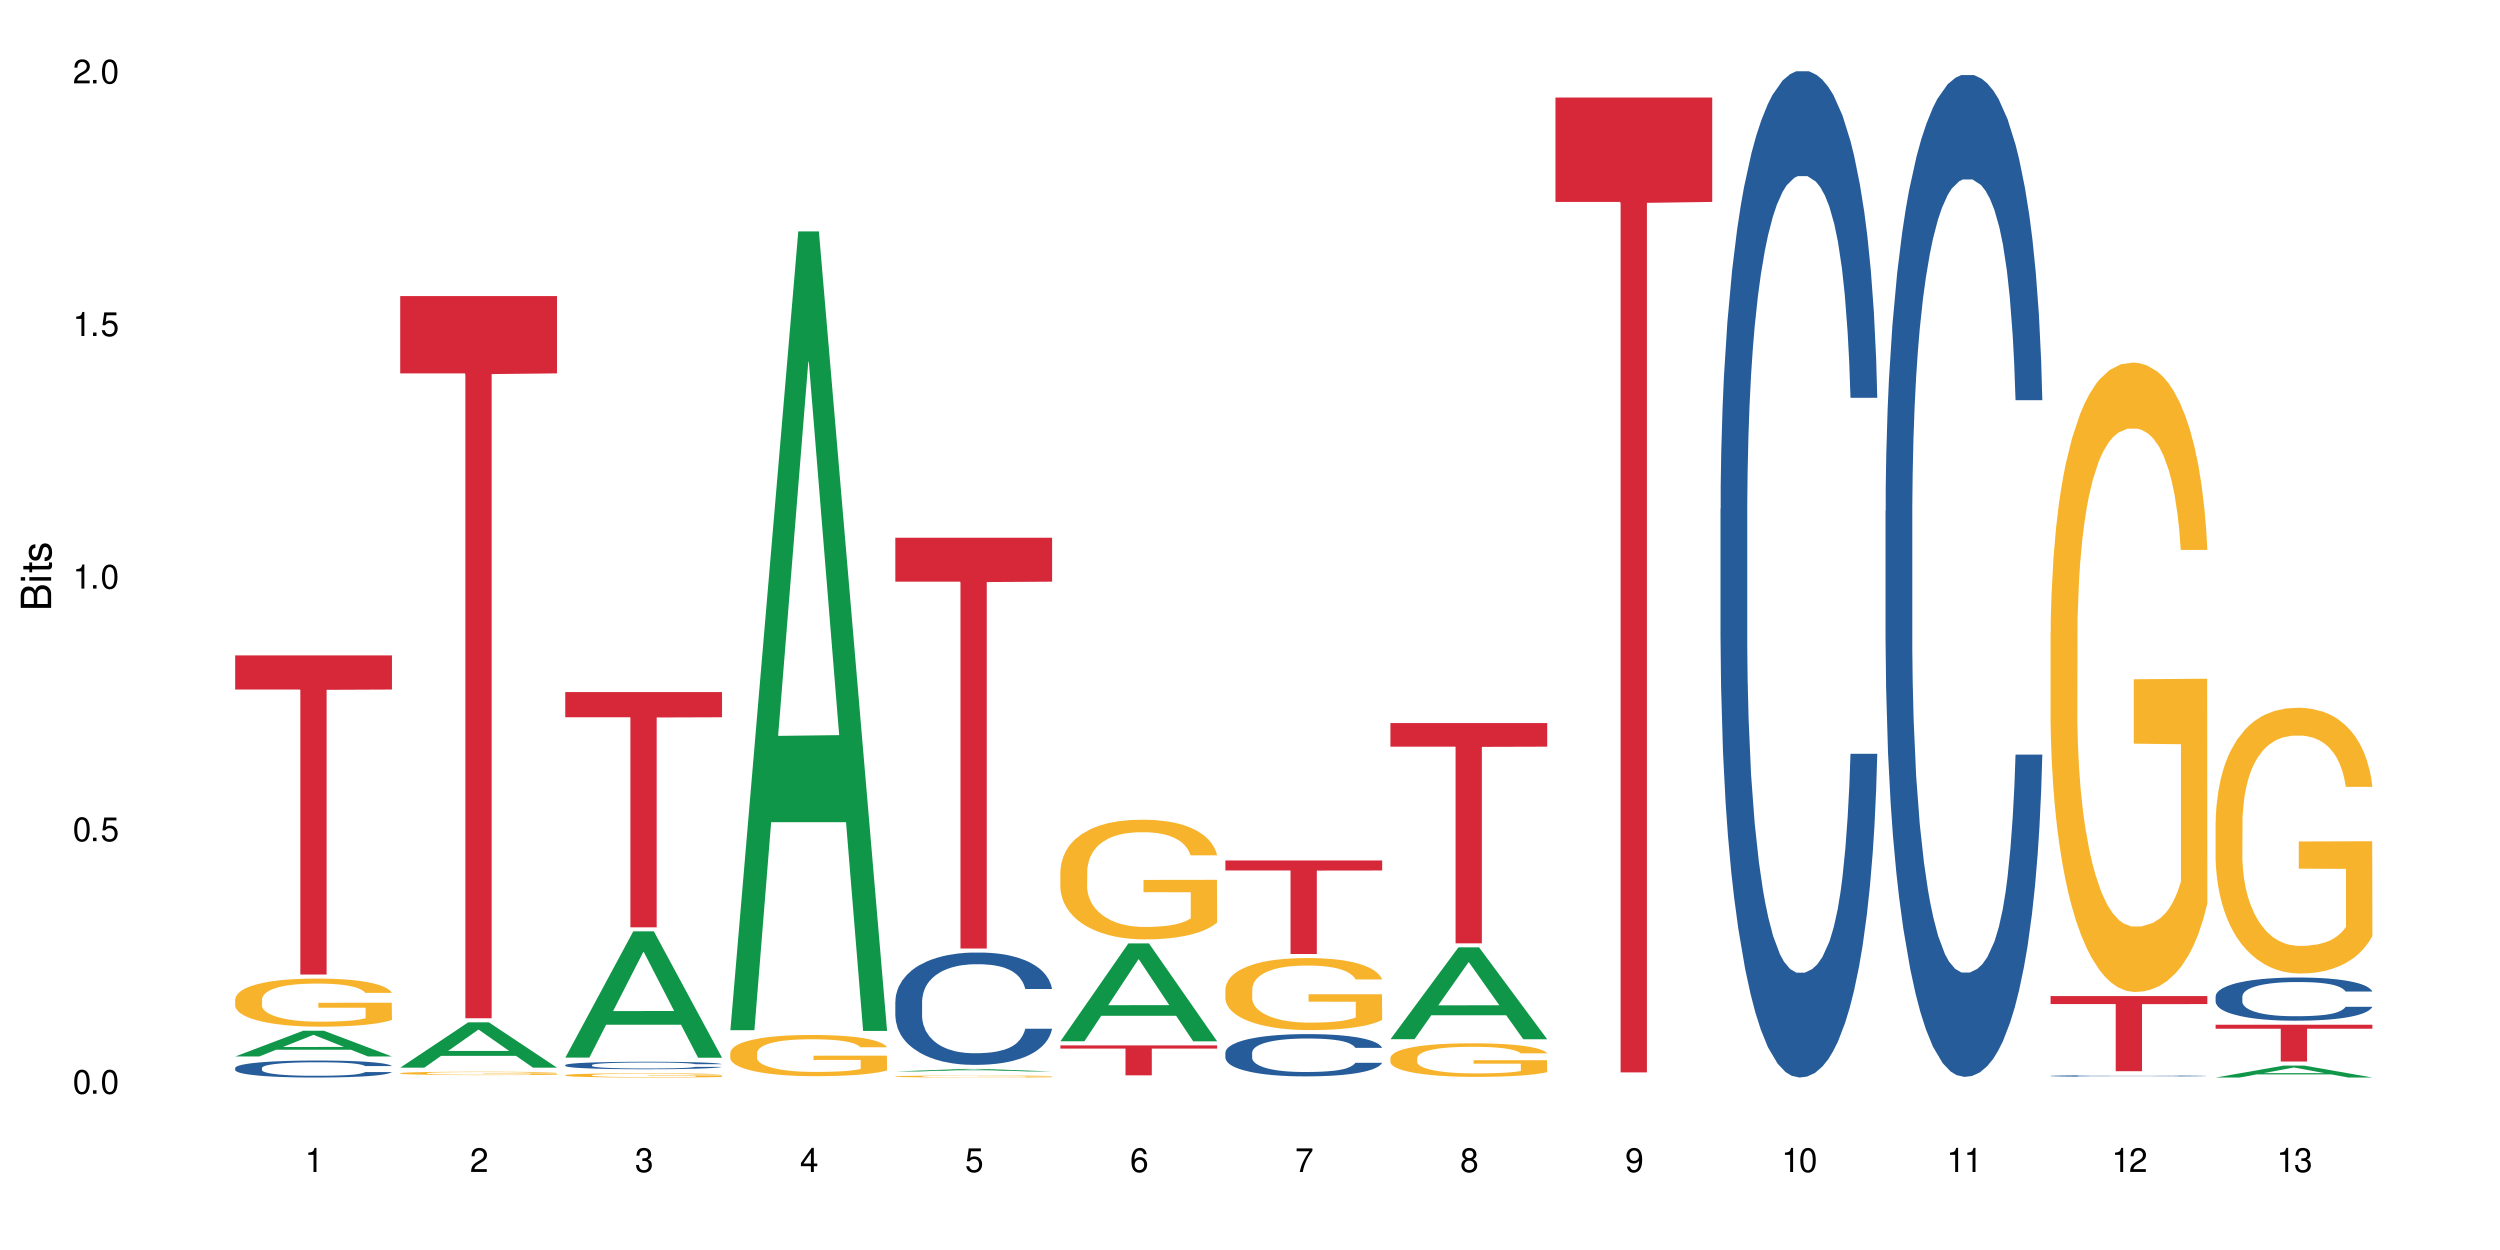 <?xml version="1.0" encoding="UTF-8"?>
<svg xmlns="http://www.w3.org/2000/svg" xmlns:xlink="http://www.w3.org/1999/xlink" width="720" height="360" viewBox="0 0 720 360">
<defs>
<g>
<g id="glyph-0-0">
</g>
<g id="glyph-0-1">
<path d="M 2.641 -6.938 C 2 -6.938 1.422 -6.656 1.078 -6.172 C 0.641 -5.562 0.406 -4.641 0.406 -3.359 C 0.406 -1.016 1.188 0.219 2.641 0.219 C 4.078 0.219 4.859 -1.016 4.859 -3.297 C 4.859 -4.641 4.656 -5.547 4.203 -6.172 C 3.844 -6.656 3.281 -6.938 2.641 -6.938 Z M 2.641 -6.188 C 3.547 -6.188 4 -5.25 4 -3.375 C 4 -1.406 3.562 -0.484 2.625 -0.484 C 1.734 -0.484 1.281 -1.438 1.281 -3.344 C 1.281 -5.25 1.734 -6.188 2.641 -6.188 Z M 2.641 -6.188 "/>
</g>
<g id="glyph-0-2">
<path d="M 1.828 -1 L 0.828 -1 L 0.828 0 L 1.828 0 Z M 1.828 -1 "/>
</g>
<g id="glyph-0-3">
<path d="M 4.562 -6.797 L 1.062 -6.797 L 0.547 -3.094 L 1.328 -3.094 C 1.719 -3.562 2.047 -3.734 2.578 -3.734 C 3.484 -3.734 4.062 -3.109 4.062 -2.094 C 4.062 -1.125 3.484 -0.531 2.578 -0.531 C 1.828 -0.531 1.375 -0.906 1.188 -1.672 L 0.328 -1.672 C 0.453 -1.109 0.547 -0.844 0.75 -0.594 C 1.125 -0.078 1.828 0.219 2.594 0.219 C 3.969 0.219 4.922 -0.781 4.922 -2.219 C 4.922 -3.562 4.031 -4.484 2.719 -4.484 C 2.25 -4.484 1.859 -4.359 1.469 -4.062 L 1.734 -5.969 L 4.562 -5.969 Z M 4.562 -6.797 "/>
</g>
<g id="glyph-0-4">
<path d="M 2.484 -4.938 L 2.484 0 L 3.328 0 L 3.328 -6.938 L 2.766 -6.938 C 2.469 -5.875 2.281 -5.734 0.984 -5.562 L 0.984 -4.938 Z M 2.484 -4.938 "/>
</g>
<g id="glyph-0-5">
<path d="M 4.859 -0.828 L 1.281 -0.828 C 1.359 -1.406 1.672 -1.781 2.5 -2.281 L 3.469 -2.828 C 4.406 -3.344 4.906 -4.062 4.906 -4.906 C 4.906 -5.484 4.672 -6.031 4.266 -6.406 C 3.859 -6.766 3.375 -6.938 2.719 -6.938 C 1.859 -6.938 1.219 -6.625 0.844 -6.031 C 0.609 -5.672 0.5 -5.234 0.484 -4.531 L 1.328 -4.531 C 1.359 -5.016 1.406 -5.281 1.531 -5.516 C 1.75 -5.938 2.188 -6.203 2.703 -6.203 C 3.469 -6.203 4.031 -5.641 4.031 -4.891 C 4.031 -4.344 3.719 -3.859 3.125 -3.516 L 2.234 -3 C 0.812 -2.172 0.406 -1.531 0.328 -0.016 L 4.859 -0.016 Z M 4.859 -0.828 "/>
</g>
<g id="glyph-0-6">
<path d="M 2.125 -3.188 L 2.578 -3.188 C 3.5 -3.188 3.984 -2.766 3.984 -1.922 C 3.984 -1.062 3.469 -0.531 2.594 -0.531 C 1.656 -0.531 1.203 -1 1.156 -2.016 L 0.312 -2.016 C 0.344 -1.453 0.438 -1.094 0.609 -0.781 C 0.953 -0.109 1.625 0.219 2.547 0.219 C 3.953 0.219 4.859 -0.625 4.859 -1.938 C 4.859 -2.828 4.516 -3.297 3.703 -3.594 C 4.344 -3.844 4.656 -4.328 4.656 -5.031 C 4.656 -6.219 3.875 -6.938 2.578 -6.938 C 1.203 -6.938 0.484 -6.172 0.453 -4.703 L 1.297 -4.703 C 1.312 -5.125 1.344 -5.359 1.453 -5.578 C 1.641 -5.969 2.062 -6.203 2.594 -6.203 C 3.344 -6.203 3.797 -5.75 3.797 -5 C 3.797 -4.516 3.609 -4.219 3.25 -4.047 C 3.016 -3.953 2.703 -3.922 2.125 -3.906 Z M 2.125 -3.188 "/>
</g>
<g id="glyph-0-7">
<path d="M 3.141 -1.672 L 3.141 0 L 3.984 0 L 3.984 -1.672 L 4.984 -1.672 L 4.984 -2.438 L 3.984 -2.438 L 3.984 -6.938 L 3.359 -6.938 L 0.266 -2.578 L 0.266 -1.672 Z M 3.141 -2.438 L 1 -2.438 L 3.141 -5.5 Z M 3.141 -2.438 "/>
</g>
<g id="glyph-0-8">
<path d="M 4.781 -5.125 C 4.609 -6.266 3.891 -6.938 2.844 -6.938 C 2.094 -6.938 1.422 -6.578 1.031 -5.953 C 0.594 -5.266 0.406 -4.422 0.406 -3.172 C 0.406 -2 0.578 -1.25 0.984 -0.641 C 1.359 -0.078 1.953 0.219 2.703 0.219 C 3.984 0.219 4.922 -0.75 4.922 -2.094 C 4.922 -3.375 4.062 -4.281 2.844 -4.281 C 2.172 -4.281 1.641 -4.031 1.281 -3.516 C 1.281 -5.234 1.828 -6.188 2.797 -6.188 C 3.391 -6.188 3.797 -5.797 3.938 -5.125 Z M 2.734 -3.531 C 3.547 -3.531 4.062 -2.953 4.062 -2.031 C 4.062 -1.156 3.484 -0.531 2.703 -0.531 C 1.922 -0.531 1.328 -1.188 1.328 -2.078 C 1.328 -2.938 1.906 -3.531 2.734 -3.531 Z M 2.734 -3.531 "/>
</g>
<g id="glyph-0-9">
<path d="M 4.984 -6.797 L 0.438 -6.797 L 0.438 -5.969 L 4.109 -5.969 C 2.5 -3.656 1.828 -2.234 1.328 0 L 2.219 0 C 2.594 -2.172 3.453 -4.047 4.984 -6.094 Z M 4.984 -6.797 "/>
</g>
<g id="glyph-0-10">
<path d="M 3.75 -3.656 C 4.469 -4.094 4.688 -4.438 4.688 -5.078 C 4.688 -6.172 3.844 -6.938 2.641 -6.938 C 1.438 -6.938 0.594 -6.172 0.594 -5.094 C 0.594 -4.438 0.812 -4.094 1.516 -3.656 C 0.734 -3.266 0.359 -2.703 0.359 -1.922 C 0.359 -0.656 1.281 0.219 2.641 0.219 C 3.984 0.219 4.922 -0.656 4.922 -1.922 C 4.922 -2.703 4.531 -3.266 3.75 -3.656 Z M 2.641 -6.188 C 3.359 -6.188 3.812 -5.75 3.812 -5.062 C 3.812 -4.406 3.344 -3.984 2.641 -3.984 C 1.922 -3.984 1.453 -4.406 1.453 -5.078 C 1.453 -5.75 1.922 -6.188 2.641 -6.188 Z M 2.641 -3.266 C 3.484 -3.266 4.062 -2.719 4.062 -1.906 C 4.062 -1.078 3.484 -0.531 2.625 -0.531 C 1.797 -0.531 1.219 -1.094 1.219 -1.906 C 1.219 -2.719 1.781 -3.266 2.641 -3.266 Z M 2.641 -3.266 "/>
</g>
<g id="glyph-0-11">
<path d="M 0.516 -1.578 C 0.672 -0.453 1.406 0.219 2.438 0.219 C 3.188 0.219 3.859 -0.141 4.266 -0.766 C 4.688 -1.453 4.891 -2.297 4.891 -3.547 C 4.891 -4.719 4.703 -5.453 4.312 -6.078 C 3.938 -6.641 3.344 -6.938 2.594 -6.938 C 1.297 -6.938 0.359 -5.969 0.359 -4.625 C 0.359 -3.344 1.234 -2.453 2.453 -2.453 C 3.094 -2.453 3.578 -2.672 4.016 -3.203 C 4 -1.484 3.469 -0.531 2.5 -0.531 C 1.906 -0.531 1.484 -0.906 1.359 -1.578 Z M 2.578 -6.203 C 3.375 -6.203 3.969 -5.531 3.969 -4.641 C 3.969 -3.797 3.391 -3.188 2.547 -3.188 C 1.734 -3.188 1.234 -3.766 1.234 -4.688 C 1.234 -5.562 1.797 -6.203 2.578 -6.203 Z M 2.578 -6.203 "/>
</g>
<g id="glyph-1-0">
</g>
<g id="glyph-1-1">
<path d="M 0 -0.953 L 0 -4.891 C 0 -5.719 -0.234 -6.344 -0.734 -6.797 C -1.188 -7.234 -1.812 -7.469 -2.5 -7.469 C -3.547 -7.469 -4.188 -7 -4.625 -5.875 C -4.984 -6.688 -5.625 -7.094 -6.531 -7.094 C -7.172 -7.094 -7.734 -6.859 -8.141 -6.391 C -8.562 -5.922 -8.75 -5.344 -8.75 -4.5 L -8.75 -0.953 Z M -4.984 -2.062 L -7.766 -2.062 L -7.766 -4.219 C -7.766 -4.844 -7.688 -5.203 -7.453 -5.5 C -7.219 -5.812 -6.859 -5.969 -6.375 -5.969 C -5.891 -5.969 -5.531 -5.812 -5.297 -5.5 C -5.062 -5.203 -4.984 -4.844 -4.984 -4.219 Z M -0.984 -2.062 L -4 -2.062 L -4 -4.781 C -4 -5.766 -3.438 -6.359 -2.484 -6.359 C -1.547 -6.359 -0.984 -5.766 -0.984 -4.781 Z M -0.984 -2.062 "/>
</g>
<g id="glyph-1-2">
<path d="M -6.281 -1.797 L -6.281 -0.797 L 0 -0.797 L 0 -1.797 Z M -8.75 -1.797 L -8.75 -0.797 L -7.484 -0.797 L -7.484 -1.797 Z M -8.75 -1.797 "/>
</g>
<g id="glyph-1-3">
<path d="M -6.281 -3.047 L -6.281 -2.016 L -8.016 -2.016 L -8.016 -1.016 L -6.281 -1.016 L -6.281 -0.172 L -5.469 -0.172 L -5.469 -1.016 L -0.719 -1.016 C -0.078 -1.016 0.281 -1.453 0.281 -2.234 C 0.281 -2.5 0.25 -2.719 0.188 -3.047 L -0.641 -3.047 C -0.609 -2.906 -0.594 -2.766 -0.594 -2.562 C -0.594 -2.141 -0.719 -2.016 -1.156 -2.016 L -5.469 -2.016 L -5.469 -3.047 Z M -6.281 -3.047 "/>
</g>
<g id="glyph-1-4">
<path d="M -4.531 -5.25 C -5.766 -5.25 -6.469 -4.422 -6.469 -2.969 C -6.469 -1.516 -5.719 -0.562 -4.547 -0.562 C -3.562 -0.562 -3.094 -1.062 -2.734 -2.562 L -2.516 -3.484 C -2.344 -4.188 -2.094 -4.469 -1.641 -4.469 C -1.047 -4.469 -0.641 -3.875 -0.641 -3 C -0.641 -2.453 -0.797 -2 -1.062 -1.75 C -1.25 -1.594 -1.422 -1.531 -1.875 -1.469 L -1.875 -0.406 C -0.422 -0.453 0.281 -1.266 0.281 -2.922 C 0.281 -4.5 -0.5 -5.516 -1.719 -5.516 C -2.656 -5.516 -3.172 -4.984 -3.469 -3.734 L -3.703 -2.766 C -3.891 -1.953 -4.156 -1.609 -4.594 -1.609 C -5.188 -1.609 -5.547 -2.125 -5.547 -2.938 C -5.547 -3.75 -5.203 -4.172 -4.531 -4.203 Z M -4.531 -5.25 "/>
</g>
</g>
</defs>
<rect x="-72" y="-36" width="864" height="432" fill="rgb(100%, 100%, 100%)" fill-opacity="1"/>
<path fill-rule="nonzero" fill="rgb(6.275%, 58.824%, 28.235%)" fill-opacity="1" d="M 67.73 304.266 L 67.777 304.258 L 87.316 296.848 L 93.25 296.848 L 112.883 304.27 L 105.984 304.27 L 101.066 302.332 L 79.5 302.332 L 74.676 304.266 L 67.73 304.266 L 81.574 301.531 L 99.086 301.523 L 90.355 298.059 L 90.258 298.055 L 90.164 298.074 L 81.527 301.523 L 81.574 301.531 Z M 67.73 304.266 "/>
<path fill-rule="nonzero" fill="rgb(14.51%, 36.078%, 60%)" fill-opacity="1" d="M 67.73 307.566 L 67.785 307.562 L 67.785 307.453 L 67.953 307.285 L 68.336 307.07 L 68.723 306.922 L 69.715 306.656 L 71.09 306.402 L 72.523 306.203 L 73.566 306.09 L 74.504 306 L 76.652 305.832 L 78.027 305.746 L 79.516 305.672 L 81.332 305.598 L 82.652 305.551 L 85.629 305.48 L 87.828 305.449 L 89.535 305.434 L 93.227 305.434 L 95.43 305.453 L 97.027 305.477 L 98.789 305.512 L 100.273 305.551 L 102.863 305.648 L 105.176 305.773 L 106.223 305.848 L 107.875 305.984 L 109.141 306.121 L 110.02 306.234 L 111.012 306.402 L 111.895 306.602 L 112.555 306.832 L 112.883 307.023 L 105.176 307.023 L 104.789 306.844 L 104.348 306.707 L 103.523 306.523 L 102.699 306.395 L 101.543 306.262 L 100.496 306.18 L 99.062 306.094 L 97.797 306.039 L 96.477 306 L 95.207 305.973 L 92.785 305.945 L 89.977 305.945 L 88.93 305.953 L 86.785 305.988 L 85.629 306.02 L 83.977 306.082 L 82.82 306.141 L 81.441 306.23 L 80.508 306.309 L 79.352 306.426 L 78.523 306.527 L 77.586 306.676 L 77.035 306.785 L 76.543 306.91 L 76.102 307.059 L 75.77 307.215 L 75.551 307.383 L 75.441 307.543 L 75.441 308.238 L 75.551 308.398 L 75.824 308.586 L 76.543 308.859 L 77.586 309.098 L 78.801 309.285 L 79.957 309.418 L 80.617 309.48 L 81.496 309.555 L 82.875 309.645 L 84.855 309.734 L 86.012 309.77 L 87.773 309.805 L 89.594 309.82 L 92.016 309.82 L 94.164 309.805 L 95.594 309.781 L 97.082 309.746 L 99.117 309.668 L 100.383 309.598 L 101.484 309.512 L 102.312 309.43 L 102.863 309.355 L 103.688 309.219 L 104.348 309.066 L 104.844 308.91 L 105.176 308.758 L 112.883 308.758 L 112.555 308.938 L 112.059 309.109 L 111.562 309.238 L 110.793 309.398 L 109.91 309.535 L 108.645 309.691 L 107.598 309.797 L 106.223 309.906 L 104.957 309.992 L 103.578 310.066 L 101.543 310.156 L 100.219 310.203 L 98.789 310.242 L 97.082 310.277 L 94.934 310.309 L 92.621 310.328 L 90.473 310.332 L 88.16 310.324 L 86.453 310.305 L 84.195 310.266 L 81.387 310.184 L 79.352 310.102 L 77.754 310.016 L 76.375 309.926 L 74.836 309.805 L 72.852 309.605 L 71.641 309.453 L 70.816 309.328 L 69.879 309.156 L 69.219 309 L 68.445 308.746 L 67.895 308.43 L 67.73 308.184 Z M 67.73 307.566 "/>
<path fill-rule="nonzero" fill="rgb(96.863%, 70.196%, 16.863%)" fill-opacity="1" d="M 67.73 287.762 L 67.785 287.75 L 67.785 287.496 L 68.008 286.93 L 68.559 286.145 L 69.273 285.5 L 70.043 284.992 L 70.539 284.727 L 71.367 284.348 L 72.082 284.07 L 73.898 283.5 L 76.211 282.969 L 77.477 282.738 L 78.91 282.523 L 80.945 282.285 L 81.883 282.195 L 84.746 281.992 L 87.996 281.867 L 91.574 281.828 L 93.227 281.84 L 95.484 281.891 L 98.566 282.031 L 100.328 282.156 L 101.707 282.285 L 103.137 282.449 L 104.898 282.703 L 106.551 283.004 L 107.875 283.309 L 109.195 283.688 L 110.297 284.094 L 111.234 284.535 L 112.059 285.066 L 112.555 285.512 L 112.883 285.953 L 105.23 285.953 L 104.789 285.512 L 104.293 285.168 L 103.469 284.75 L 102.641 284.449 L 101.816 284.207 L 100.273 283.879 L 98.953 283.676 L 97.301 283.5 L 95.703 283.387 L 93.887 283.309 L 92.785 283.285 L 89.867 283.285 L 87.223 283.371 L 85.684 283.473 L 84.582 283.574 L 83.039 283.766 L 82.102 283.918 L 81.551 284.02 L 79.902 284.41 L 78.801 284.766 L 78.195 285.004 L 77.422 285.383 L 76.871 285.727 L 76.266 286.23 L 75.938 286.613 L 75.496 287.473 L 75.441 289.75 L 75.605 290.23 L 75.938 290.75 L 76.375 291.203 L 77.035 291.684 L 77.699 292.051 L 78.855 292.547 L 79.844 292.875 L 80.617 293.09 L 82.102 293.43 L 82.707 293.547 L 84.141 293.773 L 85.629 293.949 L 87.445 294.102 L 88.82 294.176 L 91.023 294.242 L 93.832 294.242 L 97.137 294.164 L 99.227 294.062 L 100.66 293.961 L 101.598 293.875 L 102.754 293.734 L 103.578 293.609 L 104.348 293.469 L 105.285 293.254 L 105.285 290.23 L 91.684 290.219 L 91.684 288.801 L 112.828 288.789 L 112.883 293.734 L 111.727 294.078 L 110.297 294.406 L 108.918 294.66 L 107.488 294.875 L 105.449 295.113 L 103.797 295.266 L 101.266 295.441 L 98.953 295.559 L 96.531 295.633 L 94.383 295.672 L 91.852 295.684 L 89.594 295.656 L 87.168 295.582 L 85.242 295.48 L 83.48 295.355 L 81.719 295.191 L 79.516 294.926 L 78.082 294.711 L 76.598 294.445 L 75.109 294.129 L 73.789 293.785 L 72.906 293.52 L 72.027 293.215 L 71.09 292.836 L 70.207 292.406 L 69.547 292.016 L 68.941 291.57 L 68.5 291.152 L 68.062 290.586 L 67.84 290.129 L 67.73 289.738 Z M 67.73 287.762 "/>
<path fill-rule="nonzero" fill="rgb(83.922%, 15.686%, 22.353%)" fill-opacity="1" d="M 67.73 188.746 L 112.883 188.746 L 112.883 198.586 L 94.066 198.672 L 94.066 280.664 L 86.496 280.664 L 86.496 198.758 L 86.387 198.586 L 67.73 198.586 Z M 67.73 188.746 "/>
<path fill-rule="nonzero" fill="rgb(6.275%, 58.824%, 28.235%)" fill-opacity="1" d="M 115.262 307.484 L 115.309 307.469 L 134.848 294.426 L 140.781 294.426 L 160.414 307.496 L 153.516 307.496 L 148.598 304.082 L 127.031 304.082 L 122.207 307.484 L 115.262 307.484 L 129.105 302.672 L 146.617 302.66 L 137.887 296.562 L 137.789 296.551 L 137.691 296.586 L 129.059 302.66 L 129.105 302.672 Z M 115.262 307.484 "/>
<path fill-rule="nonzero" fill="rgb(96.863%, 70.196%, 16.863%)" fill-opacity="1" d="M 115.262 309.078 L 115.316 309.074 L 115.316 309.059 L 115.535 309.02 L 116.086 308.961 L 116.805 308.918 L 117.574 308.883 L 118.07 308.863 L 118.895 308.836 L 119.609 308.816 L 121.43 308.777 L 123.742 308.738 L 125.008 308.723 L 126.438 308.707 L 128.477 308.691 L 129.414 308.684 L 132.277 308.672 L 135.523 308.66 L 140.758 308.66 L 143.016 308.664 L 146.098 308.672 L 147.859 308.684 L 149.238 308.691 L 150.668 308.703 L 152.43 308.719 L 154.082 308.742 L 155.402 308.762 L 156.727 308.789 L 157.828 308.816 L 158.762 308.848 L 159.59 308.887 L 160.086 308.918 L 160.414 308.949 L 152.762 308.949 L 152.32 308.918 L 151.824 308.895 L 151 308.863 L 150.172 308.844 L 149.348 308.824 L 147.805 308.805 L 146.484 308.789 L 144.832 308.777 L 143.234 308.77 L 141.418 308.762 L 137.398 308.762 L 134.754 308.766 L 133.211 308.773 L 132.109 308.781 L 130.57 308.797 L 129.633 308.805 L 129.082 308.812 L 127.43 308.84 L 126.328 308.867 L 125.723 308.883 L 124.953 308.91 L 124.402 308.934 L 123.797 308.969 L 123.465 308.996 L 123.023 309.055 L 122.969 309.215 L 123.137 309.25 L 123.465 309.285 L 123.906 309.32 L 124.566 309.352 L 125.227 309.379 L 126.383 309.414 L 127.375 309.438 L 128.145 309.453 L 129.633 309.477 L 130.238 309.484 L 131.672 309.5 L 133.156 309.512 L 134.973 309.523 L 136.352 309.527 L 138.555 309.531 L 141.363 309.531 L 144.668 309.527 L 146.758 309.52 L 148.191 309.512 L 149.125 309.508 L 150.281 309.496 L 151.109 309.488 L 151.879 309.477 L 152.816 309.465 L 152.816 309.25 L 139.215 309.25 L 139.215 309.148 L 160.359 309.148 L 160.414 309.496 L 159.258 309.52 L 157.828 309.543 L 156.449 309.562 L 155.02 309.578 L 152.98 309.594 L 151.328 309.605 L 148.797 309.617 L 146.484 309.625 L 144.059 309.629 L 141.914 309.633 L 137.121 309.633 L 134.699 309.625 L 132.773 309.621 L 131.012 309.609 L 129.246 309.598 L 127.047 309.582 L 125.613 309.566 L 124.125 309.547 L 122.641 309.523 L 121.316 309.5 L 120.438 309.48 L 119.555 309.461 L 118.621 309.434 L 117.738 309.402 L 117.078 309.375 L 116.473 309.344 L 116.031 309.316 L 115.59 309.273 L 115.371 309.242 L 115.262 309.215 Z M 115.262 309.078 "/>
<path fill-rule="nonzero" fill="rgb(83.922%, 15.686%, 22.353%)" fill-opacity="1" d="M 115.262 85.27 L 160.414 85.27 L 160.414 107.535 L 141.598 107.73 L 141.598 293.262 L 134.023 293.262 L 134.023 107.926 L 133.914 107.535 L 115.262 107.535 Z M 115.262 85.27 "/>
<path fill-rule="nonzero" fill="rgb(6.275%, 58.824%, 28.235%)" fill-opacity="1" d="M 162.793 304.59 L 162.84 304.555 L 182.379 268.23 L 188.312 268.23 L 207.945 304.621 L 201.047 304.621 L 196.125 295.125 L 174.562 295.125 L 169.738 304.59 L 162.793 304.59 L 176.637 291.195 L 194.148 291.16 L 185.418 274.176 L 185.32 274.145 L 185.223 274.246 L 176.59 291.16 L 176.637 291.195 Z M 162.793 304.59 "/>
<path fill-rule="nonzero" fill="rgb(14.51%, 36.078%, 60%)" fill-opacity="1" d="M 162.793 306.727 L 162.848 306.723 L 162.848 306.676 L 163.012 306.602 L 163.398 306.508 L 163.781 306.441 L 164.773 306.324 L 166.148 306.211 L 167.582 306.125 L 168.629 306.074 L 169.562 306.035 L 171.711 305.961 L 173.09 305.926 L 174.574 305.891 L 176.391 305.855 L 177.715 305.836 L 180.688 305.805 L 182.891 305.793 L 184.598 305.785 L 188.285 305.785 L 190.488 305.793 L 192.086 305.805 L 193.848 305.82 L 195.336 305.836 L 197.922 305.883 L 200.234 305.938 L 201.281 305.969 L 202.934 306.027 L 204.199 306.09 L 205.082 306.141 L 206.074 306.211 L 206.953 306.301 L 207.613 306.402 L 207.945 306.488 L 200.234 306.488 L 199.852 306.406 L 199.41 306.348 L 198.582 306.266 L 197.758 306.207 L 196.602 306.152 L 195.555 306.113 L 194.125 306.078 L 192.855 306.051 L 191.535 306.035 L 190.27 306.023 L 187.848 306.012 L 185.039 306.012 L 183.992 306.016 L 181.844 306.031 L 180.688 306.043 L 179.035 306.074 L 177.879 306.098 L 176.504 306.137 L 175.566 306.172 L 174.41 306.223 L 173.586 306.27 L 172.648 306.332 L 172.098 306.383 L 171.602 306.438 L 171.16 306.504 L 170.832 306.57 L 170.609 306.645 L 170.5 306.715 L 170.5 307.02 L 170.609 307.094 L 170.887 307.176 L 171.602 307.297 L 172.648 307.398 L 173.859 307.484 L 175.016 307.543 L 175.676 307.57 L 176.559 307.602 L 177.934 307.641 L 179.918 307.68 L 181.074 307.695 L 182.836 307.711 L 184.652 307.719 L 187.074 307.719 L 189.223 307.711 L 190.656 307.703 L 192.141 307.688 L 194.18 307.652 L 195.445 307.621 L 196.547 307.582 L 197.371 307.547 L 197.922 307.516 L 198.75 307.453 L 199.41 307.387 L 199.906 307.316 L 200.234 307.25 L 207.945 307.25 L 207.613 307.328 L 207.117 307.406 L 206.625 307.465 L 205.852 307.531 L 204.973 307.594 L 203.703 307.664 L 202.66 307.707 L 201.281 307.758 L 200.016 307.793 L 198.641 307.828 L 196.602 307.867 L 195.281 307.887 L 193.848 307.906 L 192.141 307.922 L 189.992 307.934 L 187.68 307.941 L 185.535 307.945 L 183.219 307.941 L 181.512 307.934 L 179.254 307.914 L 176.449 307.879 L 174.41 307.844 L 172.812 307.805 L 171.438 307.766 L 169.895 307.711 L 167.914 307.625 L 166.699 307.559 L 165.875 307.504 L 164.938 307.426 L 164.277 307.355 L 163.508 307.246 L 162.957 307.105 L 162.793 306.996 Z M 162.793 306.727 "/>
<path fill-rule="nonzero" fill="rgb(96.863%, 70.196%, 16.863%)" fill-opacity="1" d="M 162.793 309.633 L 162.848 309.633 L 162.848 309.609 L 163.066 309.559 L 163.617 309.488 L 164.332 309.434 L 165.105 309.387 L 165.602 309.363 L 166.426 309.332 L 167.141 309.305 L 168.957 309.258 L 171.27 309.211 L 172.539 309.188 L 173.969 309.172 L 176.008 309.148 L 176.941 309.141 L 179.805 309.125 L 183.055 309.113 L 186.633 309.109 L 188.285 309.109 L 190.543 309.113 L 193.629 309.125 L 195.391 309.137 L 196.766 309.148 L 198.199 309.164 L 199.961 309.188 L 201.613 309.211 L 202.934 309.238 L 204.254 309.273 L 205.355 309.309 L 206.293 309.348 L 207.117 309.395 L 207.613 309.434 L 207.945 309.473 L 200.289 309.473 L 199.852 309.434 L 199.355 309.402 L 198.527 309.367 L 197.703 309.34 L 196.875 309.32 L 195.336 309.289 L 194.012 309.273 L 192.363 309.258 L 190.766 309.246 L 188.949 309.238 L 184.926 309.238 L 182.285 309.246 L 180.742 309.254 L 179.641 309.262 L 178.098 309.281 L 177.164 309.293 L 176.613 309.301 L 174.961 309.336 L 173.859 309.367 L 173.254 309.391 L 172.484 309.422 L 171.934 309.453 L 171.328 309.496 L 170.996 309.531 L 170.555 309.605 L 170.5 309.809 L 170.664 309.852 L 170.996 309.898 L 171.438 309.938 L 172.098 309.98 L 172.758 310.012 L 173.914 310.055 L 174.906 310.086 L 175.676 310.102 L 177.164 310.133 L 177.77 310.145 L 179.199 310.164 L 180.688 310.18 L 182.504 310.191 L 183.883 310.199 L 186.082 310.203 L 188.891 310.203 L 192.195 310.199 L 194.289 310.188 L 195.719 310.18 L 196.656 310.172 L 197.812 310.16 L 198.641 310.148 L 199.41 310.137 L 200.348 310.117 L 200.348 309.852 L 186.746 309.852 L 186.746 309.723 L 207.891 309.723 L 207.945 310.16 L 206.789 310.191 L 205.355 310.219 L 203.98 310.242 L 202.547 310.262 L 200.512 310.281 L 198.859 310.297 L 196.324 310.312 L 194.012 310.32 L 191.59 310.328 L 189.441 310.332 L 184.652 310.332 L 182.23 310.324 L 180.301 310.316 L 178.539 310.305 L 176.777 310.289 L 174.574 310.266 L 173.145 310.246 L 171.656 310.223 L 170.172 310.195 L 168.848 310.164 L 167.969 310.141 L 167.086 310.113 L 166.148 310.082 L 165.27 310.043 L 164.609 310.008 L 164.004 309.969 L 163.562 309.934 L 163.121 309.883 L 162.902 309.844 L 162.793 309.809 Z M 162.793 309.633 "/>
<path fill-rule="nonzero" fill="rgb(83.922%, 15.686%, 22.353%)" fill-opacity="1" d="M 162.793 199.32 L 207.945 199.32 L 207.945 206.574 L 189.125 206.637 L 189.125 267.066 L 181.555 267.066 L 181.555 206.699 L 181.445 206.574 L 162.793 206.574 Z M 162.793 199.32 "/>
<path fill-rule="nonzero" fill="rgb(6.275%, 58.824%, 28.235%)" fill-opacity="1" d="M 210.32 296.688 L 210.371 296.473 L 229.906 66.637 L 235.84 66.637 L 255.477 296.902 L 248.578 296.902 L 243.656 236.797 L 222.094 236.797 L 217.27 296.688 L 210.32 296.688 L 224.168 211.934 L 241.68 211.715 L 232.945 104.258 L 232.852 104.043 L 232.754 104.691 L 224.117 211.715 L 224.168 211.934 Z M 210.32 296.688 "/>
<path fill-rule="nonzero" fill="rgb(96.863%, 70.196%, 16.863%)" fill-opacity="1" d="M 210.32 303.156 L 210.375 303.145 L 210.375 302.926 L 210.598 302.438 L 211.148 301.766 L 211.863 301.215 L 212.633 300.781 L 213.129 300.551 L 213.957 300.227 L 214.672 299.988 L 216.488 299.5 L 218.801 299.043 L 220.066 298.848 L 221.5 298.664 L 223.539 298.457 L 224.473 298.383 L 227.336 298.207 L 230.586 298.102 L 234.164 298.066 L 235.816 298.078 L 238.074 298.121 L 241.156 298.242 L 242.922 298.348 L 244.297 298.457 L 245.73 298.598 L 247.492 298.816 L 249.145 299.078 L 250.465 299.336 L 251.785 299.664 L 252.887 300.008 L 253.824 300.391 L 254.648 300.844 L 255.145 301.223 L 255.477 301.605 L 247.82 301.605 L 247.379 301.223 L 246.887 300.93 L 246.059 300.574 L 245.234 300.312 L 244.406 300.105 L 242.863 299.824 L 241.543 299.652 L 239.891 299.5 L 238.293 299.402 L 236.477 299.336 L 235.375 299.316 L 232.457 299.316 L 229.816 299.391 L 228.273 299.477 L 227.172 299.566 L 225.629 299.727 L 224.695 299.855 L 224.145 299.945 L 222.492 300.281 L 221.391 300.586 L 220.785 300.789 L 220.012 301.117 L 219.461 301.41 L 218.855 301.844 L 218.527 302.168 L 218.086 302.906 L 218.031 304.859 L 218.195 305.27 L 218.527 305.715 L 218.965 306.105 L 219.629 306.52 L 220.289 306.832 L 221.445 307.254 L 222.438 307.539 L 223.207 307.723 L 224.695 308.016 L 225.301 308.113 L 226.73 308.309 L 228.219 308.461 L 230.035 308.59 L 231.41 308.656 L 233.613 308.711 L 236.422 308.711 L 239.727 308.645 L 241.82 308.559 L 243.25 308.469 L 244.188 308.395 L 245.344 308.277 L 246.168 308.168 L 246.941 308.047 L 247.875 307.863 L 247.875 305.27 L 234.273 305.258 L 234.273 304.043 L 255.422 304.035 L 255.477 308.277 L 254.32 308.566 L 252.887 308.852 L 251.512 309.066 L 250.078 309.25 L 248.043 309.457 L 246.391 309.59 L 243.855 309.738 L 241.543 309.836 L 239.121 309.902 L 236.973 309.934 L 234.441 309.945 L 232.184 309.926 L 229.758 309.859 L 227.832 309.773 L 226.07 309.664 L 224.309 309.523 L 222.105 309.297 L 220.672 309.109 L 219.188 308.883 L 217.699 308.613 L 216.379 308.32 L 215.496 308.09 L 214.617 307.832 L 213.68 307.504 L 212.801 307.137 L 212.137 306.801 L 211.531 306.422 L 211.094 306.062 L 210.652 305.574 L 210.43 305.184 L 210.32 304.848 Z M 210.32 303.156 "/>
<path fill-rule="nonzero" fill="rgb(6.275%, 58.824%, 28.235%)" fill-opacity="1" d="M 257.852 308.586 L 257.898 308.586 L 277.438 307.855 L 283.371 307.855 L 303.004 308.586 L 296.105 308.586 L 291.188 308.395 L 269.621 308.395 L 264.797 308.586 L 257.852 308.586 L 271.695 308.316 L 289.207 308.316 L 280.477 307.977 L 280.379 307.973 L 280.285 307.977 L 271.648 308.316 L 271.695 308.316 Z M 257.852 308.586 "/>
<path fill-rule="nonzero" fill="rgb(14.51%, 36.078%, 60%)" fill-opacity="1" d="M 257.852 288.414 L 257.906 288.387 L 257.906 287.676 L 258.07 286.551 L 258.457 285.133 L 258.844 284.156 L 259.832 282.41 L 261.211 280.727 L 262.641 279.426 L 263.688 278.656 L 264.625 278.066 L 266.773 276.969 L 268.148 276.41 L 269.637 275.906 L 271.453 275.402 L 272.773 275.105 L 275.746 274.633 L 277.949 274.426 L 279.656 274.34 L 283.348 274.34 L 285.551 274.457 L 287.145 274.605 L 288.91 274.84 L 290.395 275.105 L 292.984 275.758 L 295.297 276.586 L 296.344 277.059 L 297.996 277.977 L 299.262 278.863 L 300.141 279.633 L 301.133 280.727 L 302.016 282.059 L 302.676 283.566 L 303.004 284.836 L 295.297 284.836 L 294.91 283.652 L 294.469 282.738 L 293.645 281.523 L 292.816 280.668 L 291.66 279.809 L 290.617 279.246 L 289.184 278.684 L 287.918 278.332 L 286.598 278.066 L 285.328 277.887 L 282.906 277.711 L 280.098 277.711 L 279.051 277.77 L 276.902 278.004 L 275.746 278.211 L 274.098 278.625 L 272.941 279.012 L 271.562 279.602 L 270.625 280.105 L 269.469 280.875 L 268.645 281.555 L 267.707 282.531 L 267.156 283.27 L 266.66 284.098 L 266.223 285.074 L 265.891 286.109 L 265.672 287.203 L 265.562 288.266 L 265.562 292.852 L 265.672 293.914 L 265.945 295.156 L 266.66 296.961 L 267.707 298.527 L 268.918 299.77 L 270.074 300.66 L 270.738 301.074 L 271.617 301.547 L 272.996 302.137 L 274.977 302.73 L 276.133 302.965 L 277.895 303.203 L 279.711 303.32 L 282.137 303.32 L 284.281 303.203 L 285.715 303.055 L 287.203 302.816 L 289.238 302.316 L 290.504 301.84 L 291.605 301.281 L 292.434 300.719 L 292.984 300.246 L 293.809 299.328 L 294.469 298.32 L 294.965 297.289 L 295.297 296.281 L 303.004 296.281 L 302.676 297.465 L 302.18 298.617 L 301.684 299.477 L 300.914 300.512 L 300.031 301.426 L 298.766 302.461 L 297.719 303.145 L 296.344 303.883 L 295.074 304.445 L 293.699 304.945 L 291.66 305.539 L 290.34 305.832 L 288.91 306.102 L 287.203 306.336 L 285.055 306.543 L 282.742 306.66 L 280.594 306.691 L 278.281 306.633 L 276.574 306.516 L 274.316 306.246 L 271.508 305.715 L 269.469 305.152 L 267.875 304.59 L 266.496 304 L 264.953 303.203 L 262.973 301.902 L 261.762 300.895 L 260.934 300.066 L 260 298.914 L 259.34 297.879 L 258.566 296.223 L 258.016 294.121 L 257.852 292.496 Z M 257.852 288.414 "/>
<path fill-rule="nonzero" fill="rgb(96.863%, 70.196%, 16.863%)" fill-opacity="1" d="M 257.852 310 L 257.906 310 L 257.906 309.988 L 258.125 309.965 L 258.676 309.934 L 259.395 309.906 L 260.164 309.883 L 260.66 309.871 L 261.484 309.855 L 262.203 309.844 L 264.02 309.82 L 266.332 309.797 L 267.598 309.789 L 269.031 309.781 L 271.066 309.77 L 272.004 309.766 L 274.867 309.758 L 278.117 309.754 L 281.695 309.75 L 283.348 309.75 L 285.605 309.754 L 288.688 309.758 L 290.449 309.766 L 291.828 309.77 L 293.258 309.777 L 295.02 309.789 L 296.672 309.801 L 297.996 309.812 L 299.316 309.828 L 300.418 309.848 L 301.352 309.863 L 302.18 309.887 L 302.676 309.906 L 303.004 309.926 L 295.352 309.926 L 294.91 309.906 L 294.414 309.891 L 293.59 309.875 L 292.762 309.859 L 291.938 309.852 L 290.395 309.836 L 289.074 309.828 L 287.422 309.82 L 285.824 309.816 L 284.008 309.812 L 279.988 309.812 L 277.344 309.816 L 275.805 309.82 L 274.703 309.824 L 273.16 309.832 L 272.223 309.84 L 271.672 309.844 L 270.02 309.859 L 268.918 309.875 L 268.312 309.883 L 267.543 309.898 L 266.992 309.914 L 266.387 309.934 L 266.055 309.953 L 265.617 309.988 L 265.562 310.082 L 265.727 310.102 L 266.055 310.125 L 266.496 310.145 L 267.156 310.164 L 267.82 310.18 L 268.977 310.199 L 269.965 310.215 L 270.738 310.223 L 272.223 310.238 L 272.828 310.242 L 274.262 310.254 L 275.746 310.258 L 277.566 310.266 L 278.941 310.27 L 281.145 310.273 L 283.953 310.273 L 287.258 310.27 L 289.348 310.266 L 290.781 310.262 L 291.719 310.258 L 292.875 310.25 L 293.699 310.246 L 294.469 310.238 L 295.406 310.23 L 295.406 310.102 L 281.805 310.102 L 281.805 310.043 L 302.949 310.043 L 303.004 310.25 L 301.848 310.266 L 300.418 310.277 L 299.039 310.289 L 297.609 310.297 L 295.57 310.309 L 293.918 310.316 L 291.387 310.324 L 289.074 310.328 L 286.652 310.332 L 279.711 310.332 L 277.289 310.328 L 275.363 310.324 L 273.602 310.32 L 271.84 310.312 L 269.637 310.301 L 268.203 310.293 L 266.719 310.281 L 265.23 310.266 L 263.91 310.254 L 263.027 310.242 L 262.148 310.23 L 261.211 310.215 L 260.328 310.195 L 259.668 310.18 L 259.062 310.16 L 258.621 310.141 L 258.184 310.117 L 257.961 310.098 L 257.852 310.082 Z M 257.852 310 "/>
<path fill-rule="nonzero" fill="rgb(83.922%, 15.686%, 22.353%)" fill-opacity="1" d="M 257.852 154.859 L 303.004 154.859 L 303.004 167.523 L 284.188 167.633 L 284.188 273.176 L 276.617 273.176 L 276.617 167.746 L 276.504 167.523 L 257.852 167.523 Z M 257.852 154.859 "/>
<path fill-rule="nonzero" fill="rgb(6.275%, 58.824%, 28.235%)" fill-opacity="1" d="M 305.383 299.875 L 305.43 299.848 L 324.969 271.707 L 330.902 271.707 L 350.535 299.902 L 343.637 299.902 L 338.715 292.543 L 317.152 292.543 L 312.328 299.875 L 305.383 299.875 L 319.227 289.496 L 336.738 289.473 L 328.008 276.316 L 327.91 276.289 L 327.812 276.367 L 319.18 289.473 L 319.227 289.496 Z M 305.383 299.875 "/>
<path fill-rule="nonzero" fill="rgb(96.863%, 70.196%, 16.863%)" fill-opacity="1" d="M 305.383 250.836 L 305.438 250.805 L 305.438 250.176 L 305.656 248.758 L 306.207 246.809 L 306.922 245.203 L 307.695 243.941 L 308.191 243.281 L 309.016 242.336 L 309.73 241.645 L 311.551 240.227 L 313.863 238.906 L 315.129 238.34 L 316.559 237.805 L 318.598 237.207 L 319.535 236.984 L 322.398 236.48 L 325.645 236.168 L 329.227 236.074 L 330.879 236.105 L 333.137 236.23 L 336.219 236.578 L 337.98 236.891 L 339.355 237.207 L 340.789 237.613 L 342.551 238.246 L 344.203 239 L 345.523 239.758 L 346.848 240.699 L 347.949 241.707 L 348.883 242.809 L 349.711 244.133 L 350.203 245.234 L 350.535 246.336 L 342.883 246.336 L 342.441 245.234 L 341.945 244.383 L 341.121 243.344 L 340.293 242.59 L 339.469 241.992 L 337.926 241.172 L 336.605 240.668 L 334.953 240.227 L 333.355 239.945 L 331.539 239.758 L 330.438 239.691 L 327.52 239.691 L 324.875 239.914 L 323.332 240.164 L 322.23 240.418 L 320.691 240.891 L 319.754 241.266 L 319.203 241.52 L 317.551 242.496 L 316.449 243.375 L 315.844 243.973 L 315.074 244.918 L 314.523 245.77 L 313.918 247.027 L 313.586 247.973 L 313.145 250.113 L 313.09 255.781 L 313.258 256.977 L 313.586 258.266 L 314.027 259.402 L 314.688 260.598 L 315.348 261.512 L 316.504 262.738 L 317.496 263.555 L 318.266 264.09 L 319.754 264.941 L 320.359 265.227 L 321.793 265.793 L 323.277 266.23 L 325.094 266.609 L 326.473 266.797 L 328.676 266.957 L 331.484 266.957 L 334.785 266.766 L 336.879 266.516 L 338.312 266.262 L 339.246 266.043 L 340.402 265.695 L 341.23 265.383 L 342 265.035 L 342.938 264.5 L 342.938 256.977 L 329.336 256.945 L 329.336 253.418 L 350.48 253.387 L 350.535 265.695 L 349.379 266.547 L 347.949 267.367 L 346.57 267.996 L 345.141 268.531 L 343.102 269.129 L 341.449 269.508 L 338.918 269.945 L 336.605 270.23 L 334.18 270.418 L 332.035 270.512 L 329.5 270.547 L 327.242 270.48 L 324.82 270.293 L 322.895 270.043 L 321.129 269.727 L 319.367 269.316 L 317.164 268.656 L 315.734 268.121 L 314.246 267.461 L 312.762 266.672 L 311.438 265.824 L 310.559 265.16 L 309.676 264.406 L 308.742 263.461 L 307.859 262.391 L 307.199 261.414 L 306.594 260.312 L 306.152 259.273 L 305.711 257.859 L 305.492 256.727 L 305.383 255.75 Z M 305.383 250.836 "/>
<path fill-rule="nonzero" fill="rgb(83.922%, 15.686%, 22.353%)" fill-opacity="1" d="M 305.383 301.066 L 350.535 301.066 L 350.535 301.988 L 331.719 301.996 L 331.719 309.695 L 324.145 309.695 L 324.145 302.004 L 324.035 301.988 L 305.383 301.988 Z M 305.383 301.066 "/>
<path fill-rule="nonzero" fill="rgb(14.51%, 36.078%, 60%)" fill-opacity="1" d="M 352.91 303.125 L 352.969 303.117 L 352.969 302.848 L 353.133 302.426 L 353.52 301.891 L 353.902 301.523 L 354.895 300.867 L 356.27 300.234 L 357.703 299.746 L 358.75 299.457 L 359.684 299.234 L 361.832 298.824 L 363.211 298.609 L 364.695 298.422 L 366.512 298.234 L 367.836 298.121 L 370.809 297.945 L 373.012 297.867 L 374.719 297.832 L 378.406 297.832 L 380.609 297.879 L 382.207 297.934 L 383.969 298.023 L 385.457 298.121 L 388.043 298.367 L 390.355 298.68 L 391.402 298.855 L 393.055 299.199 L 394.32 299.535 L 395.203 299.824 L 396.195 300.234 L 397.074 300.734 L 397.734 301.305 L 398.066 301.781 L 390.355 301.781 L 389.973 301.336 L 389.531 300.992 L 388.703 300.535 L 387.879 300.211 L 386.723 299.891 L 385.676 299.68 L 384.246 299.469 L 382.977 299.336 L 381.656 299.234 L 380.391 299.168 L 377.965 299.102 L 375.16 299.102 L 374.113 299.121 L 371.965 299.211 L 370.809 299.289 L 369.156 299.445 L 368 299.59 L 366.625 299.812 L 365.688 300 L 364.531 300.289 L 363.703 300.547 L 362.77 300.914 L 362.219 301.191 L 361.723 301.504 L 361.281 301.871 L 360.953 302.258 L 360.73 302.672 L 360.621 303.07 L 360.621 304.797 L 360.73 305.195 L 361.008 305.664 L 361.723 306.34 L 362.77 306.93 L 363.98 307.398 L 365.137 307.73 L 365.797 307.887 L 366.68 308.066 L 368.055 308.289 L 370.039 308.512 L 371.195 308.598 L 372.957 308.688 L 374.773 308.73 L 377.195 308.73 L 379.344 308.688 L 380.773 308.633 L 382.262 308.543 L 384.301 308.355 L 385.566 308.176 L 386.668 307.965 L 387.492 307.754 L 388.043 307.574 L 388.871 307.23 L 389.531 306.852 L 390.027 306.465 L 390.355 306.086 L 398.066 306.086 L 397.734 306.531 L 397.238 306.965 L 396.742 307.285 L 395.973 307.676 L 395.094 308.02 L 393.824 308.41 L 392.781 308.664 L 391.402 308.945 L 390.137 309.156 L 388.758 309.344 L 386.723 309.566 L 385.402 309.676 L 383.969 309.777 L 382.262 309.867 L 380.113 309.945 L 377.801 309.988 L 375.652 310 L 373.34 309.977 L 371.633 309.934 L 369.375 309.832 L 366.566 309.633 L 364.531 309.422 L 362.934 309.211 L 361.559 308.988 L 360.016 308.688 L 358.031 308.199 L 356.82 307.82 L 355.996 307.508 L 355.059 307.074 L 354.398 306.688 L 353.629 306.062 L 353.078 305.273 L 352.91 304.66 Z M 352.91 303.125 "/>
<path fill-rule="nonzero" fill="rgb(96.863%, 70.196%, 16.863%)" fill-opacity="1" d="M 352.91 284.805 L 352.969 284.785 L 352.969 284.406 L 353.188 283.555 L 353.738 282.379 L 354.453 281.41 L 355.227 280.652 L 355.719 280.254 L 356.547 279.688 L 357.262 279.27 L 359.078 278.418 L 361.391 277.621 L 362.66 277.281 L 364.09 276.957 L 366.129 276.598 L 367.062 276.465 L 369.926 276.16 L 373.176 275.973 L 376.754 275.914 L 378.406 275.934 L 380.664 276.012 L 383.75 276.219 L 385.512 276.406 L 386.887 276.598 L 388.32 276.844 L 390.082 277.223 L 391.734 277.68 L 393.055 278.133 L 394.375 278.703 L 395.477 279.309 L 396.414 279.973 L 397.238 280.766 L 397.734 281.43 L 398.066 282.094 L 390.41 282.094 L 389.973 281.43 L 389.477 280.918 L 388.648 280.293 L 387.824 279.84 L 386.996 279.477 L 385.457 278.984 L 384.133 278.684 L 382.48 278.418 L 380.887 278.246 L 379.066 278.133 L 377.965 278.094 L 375.047 278.094 L 372.406 278.227 L 370.863 278.379 L 369.762 278.531 L 368.219 278.816 L 367.285 279.043 L 366.734 279.195 L 365.082 279.781 L 363.98 280.312 L 363.375 280.672 L 362.602 281.242 L 362.055 281.754 L 361.445 282.512 L 361.117 283.078 L 360.676 284.367 L 360.621 287.781 L 360.785 288.5 L 361.117 289.277 L 361.559 289.961 L 362.219 290.68 L 362.879 291.23 L 364.035 291.969 L 365.027 292.461 L 365.797 292.785 L 367.285 293.297 L 367.891 293.465 L 369.32 293.809 L 370.809 294.074 L 372.625 294.301 L 374.004 294.414 L 376.203 294.508 L 379.012 294.508 L 382.316 294.395 L 384.41 294.242 L 385.84 294.09 L 386.777 293.957 L 387.934 293.75 L 388.758 293.559 L 389.531 293.352 L 390.465 293.031 L 390.465 288.5 L 376.867 288.48 L 376.867 286.359 L 398.012 286.34 L 398.066 293.75 L 396.91 294.262 L 395.477 294.754 L 394.102 295.133 L 392.668 295.457 L 390.633 295.816 L 388.98 296.043 L 386.445 296.309 L 384.133 296.48 L 381.711 296.594 L 379.562 296.648 L 377.031 296.668 L 374.773 296.633 L 372.352 296.516 L 370.422 296.367 L 368.66 296.176 L 366.898 295.93 L 364.695 295.531 L 363.266 295.211 L 361.777 294.812 L 360.289 294.336 L 358.969 293.824 L 358.09 293.43 L 357.207 292.973 L 356.27 292.406 L 355.391 291.762 L 354.73 291.172 L 354.125 290.508 L 353.684 289.883 L 353.242 289.031 L 353.023 288.348 L 352.91 287.762 Z M 352.91 284.805 "/>
<path fill-rule="nonzero" fill="rgb(83.922%, 15.686%, 22.353%)" fill-opacity="1" d="M 352.91 247.816 L 398.066 247.816 L 398.066 250.699 L 379.246 250.727 L 379.246 274.75 L 371.676 274.75 L 371.676 250.75 L 371.566 250.699 L 352.91 250.699 Z M 352.91 247.816 "/>
<path fill-rule="nonzero" fill="rgb(6.275%, 58.824%, 28.235%)" fill-opacity="1" d="M 400.441 299.281 L 400.492 299.254 L 420.027 272.836 L 425.961 272.836 L 445.598 299.305 L 438.699 299.305 L 433.777 292.395 L 412.215 292.395 L 407.391 299.281 L 400.441 299.281 L 414.289 289.539 L 431.801 289.512 L 423.066 277.16 L 422.973 277.137 L 422.875 277.211 L 414.238 289.512 L 414.289 289.539 Z M 400.441 299.281 "/>
<path fill-rule="nonzero" fill="rgb(96.863%, 70.196%, 16.863%)" fill-opacity="1" d="M 400.441 304.613 L 400.496 304.605 L 400.496 304.426 L 400.719 304.031 L 401.27 303.48 L 401.984 303.031 L 402.754 302.68 L 403.25 302.492 L 404.078 302.227 L 404.793 302.035 L 406.609 301.637 L 408.922 301.266 L 410.188 301.105 L 411.621 300.957 L 413.656 300.789 L 414.594 300.727 L 417.457 300.586 L 420.707 300.496 L 424.285 300.469 L 425.938 300.477 L 428.195 300.512 L 431.277 300.609 L 433.039 300.699 L 434.418 300.789 L 435.848 300.902 L 437.609 301.078 L 439.262 301.293 L 440.586 301.504 L 441.906 301.77 L 443.008 302.051 L 443.945 302.359 L 444.77 302.73 L 445.266 303.039 L 445.598 303.352 L 437.941 303.352 L 437.5 303.039 L 437.004 302.801 L 436.18 302.512 L 435.355 302.297 L 434.527 302.129 L 432.984 301.902 L 431.664 301.758 L 430.012 301.637 L 428.414 301.555 L 426.598 301.504 L 425.496 301.484 L 422.578 301.484 L 419.934 301.547 L 418.395 301.617 L 417.293 301.688 L 415.75 301.82 L 414.812 301.926 L 414.262 301.996 L 412.613 302.273 L 411.512 302.52 L 410.906 302.688 L 410.133 302.953 L 409.582 303.191 L 408.977 303.543 L 408.648 303.809 L 408.207 304.41 L 408.152 306 L 408.316 306.336 L 408.648 306.699 L 409.086 307.016 L 409.75 307.352 L 410.41 307.609 L 411.566 307.953 L 412.555 308.184 L 413.328 308.332 L 414.812 308.57 L 415.422 308.652 L 416.852 308.809 L 418.34 308.934 L 420.156 309.039 L 421.531 309.094 L 423.734 309.137 L 426.543 309.137 L 429.848 309.082 L 431.941 309.012 L 433.371 308.941 L 434.309 308.879 L 435.465 308.781 L 436.289 308.695 L 437.062 308.598 L 437.996 308.449 L 437.996 306.336 L 424.395 306.328 L 424.395 305.336 L 445.539 305.328 L 445.598 308.781 L 444.438 309.023 L 443.008 309.25 L 441.633 309.43 L 440.199 309.578 L 438.16 309.746 L 436.512 309.852 L 433.977 309.977 L 431.664 310.055 L 429.242 310.109 L 427.094 310.137 L 424.562 310.145 L 422.305 310.125 L 419.879 310.074 L 417.953 310.004 L 416.191 309.914 L 414.43 309.801 L 412.227 309.613 L 410.793 309.465 L 409.309 309.277 L 407.82 309.059 L 406.5 308.82 L 405.617 308.633 L 404.738 308.422 L 403.801 308.156 L 402.922 307.855 L 402.258 307.582 L 401.652 307.273 L 401.215 306.98 L 400.773 306.582 L 400.551 306.266 L 400.441 305.992 Z M 400.441 304.613 "/>
<path fill-rule="nonzero" fill="rgb(83.922%, 15.686%, 22.353%)" fill-opacity="1" d="M 400.441 208.25 L 445.598 208.25 L 445.598 215.039 L 426.777 215.098 L 426.777 271.672 L 419.207 271.672 L 419.207 215.16 L 419.098 215.039 L 400.441 215.039 Z M 400.441 208.25 "/>
<path fill-rule="nonzero" fill="rgb(83.922%, 15.686%, 22.353%)" fill-opacity="1" d="M 447.973 28.098 L 493.125 28.098 L 493.125 58.152 L 474.309 58.418 L 474.309 308.859 L 466.734 308.859 L 466.734 58.68 L 466.625 58.152 L 447.973 58.152 Z M 447.973 28.098 "/>
<path fill-rule="nonzero" fill="rgb(14.51%, 36.078%, 60%)" fill-opacity="1" d="M 495.504 146.621 L 495.559 146.355 L 495.559 140 L 495.723 129.934 L 496.109 117.215 L 496.492 108.477 L 497.484 92.844 L 498.863 77.746 L 500.293 66.09 L 501.34 59.203 L 502.277 53.902 L 504.422 44.102 L 505.801 39.07 L 507.285 34.566 L 509.105 30.062 L 510.426 27.414 L 513.398 23.176 L 515.602 21.32 L 517.309 20.527 L 520.996 20.527 L 523.199 21.586 L 524.797 22.91 L 526.559 25.031 L 528.047 27.414 L 530.633 33.242 L 532.945 40.66 L 533.992 44.898 L 535.645 53.109 L 536.91 61.055 L 537.793 67.945 L 538.785 77.746 L 539.664 89.668 L 540.324 103.176 L 540.656 114.566 L 532.945 114.566 L 532.562 103.973 L 532.121 95.758 L 531.297 84.898 L 530.469 77.215 L 529.312 69.535 L 528.266 64.5 L 526.836 59.469 L 525.566 56.289 L 524.246 53.902 L 522.98 52.316 L 520.559 50.727 L 517.75 50.727 L 516.703 51.254 L 514.555 53.375 L 513.398 55.23 L 511.746 58.938 L 510.59 62.383 L 509.215 67.68 L 508.277 72.184 L 507.121 79.07 L 506.297 85.164 L 505.359 93.906 L 504.809 100.527 L 504.312 107.945 L 503.871 116.688 L 503.543 125.957 L 503.32 135.762 L 503.211 145.297 L 503.211 186.355 L 503.32 195.895 L 503.598 207.02 L 504.312 223.18 L 505.359 237.219 L 506.57 248.344 L 507.727 256.293 L 508.387 260 L 509.27 264.238 L 510.645 269.535 L 512.629 274.836 L 513.785 276.953 L 515.547 279.074 L 517.363 280.133 L 519.785 280.133 L 521.934 279.074 L 523.367 277.75 L 524.852 275.629 L 526.891 271.125 L 528.156 266.887 L 529.258 261.855 L 530.082 256.82 L 530.633 252.582 L 531.461 244.371 L 532.121 235.363 L 532.617 226.094 L 532.945 217.086 L 540.656 217.086 L 540.324 227.684 L 539.832 238.012 L 539.336 245.695 L 538.562 254.969 L 537.684 263.18 L 536.418 272.449 L 535.371 278.543 L 533.992 285.168 L 532.727 290.199 L 531.352 294.703 L 529.312 300 L 527.992 302.648 L 526.559 305.035 L 524.852 307.152 L 522.703 309.008 L 520.391 310.066 L 518.246 310.332 L 515.934 309.801 L 514.227 308.742 L 511.969 306.359 L 509.16 301.59 L 507.121 296.559 L 505.523 291.523 L 504.148 286.227 L 502.605 279.074 L 500.625 267.418 L 499.414 258.41 L 498.586 250.992 L 497.648 240.664 L 496.988 231.391 L 496.219 216.555 L 495.668 197.746 L 495.504 183.18 Z M 495.504 146.621 "/>
<path fill-rule="nonzero" fill="rgb(14.51%, 36.078%, 60%)" fill-opacity="1" d="M 543.031 147.164 L 543.086 146.898 L 543.086 140.57 L 543.254 130.547 L 543.637 117.891 L 544.023 109.188 L 545.016 93.625 L 546.391 78.594 L 547.824 66.988 L 548.871 60.133 L 549.805 54.855 L 551.953 45.098 L 553.328 40.086 L 554.816 35.605 L 556.633 31.121 L 557.957 28.484 L 560.93 24.262 L 563.133 22.418 L 564.84 21.625 L 568.527 21.625 L 570.73 22.68 L 572.328 24 L 574.09 26.109 L 575.578 28.484 L 578.164 34.285 L 580.477 41.672 L 581.523 45.891 L 583.176 54.066 L 584.441 61.977 L 585.324 68.836 L 586.312 78.594 L 587.195 90.461 L 587.855 103.91 L 588.188 115.25 L 580.477 115.25 L 580.09 104.703 L 579.652 96.527 L 578.824 85.715 L 578 78.066 L 576.844 70.418 L 575.797 65.406 L 574.363 60.395 L 573.098 57.23 L 571.777 54.855 L 570.512 53.273 L 568.086 51.691 L 565.277 51.691 L 564.234 52.219 L 562.086 54.328 L 560.93 56.176 L 559.277 59.867 L 558.121 63.297 L 556.742 68.57 L 555.809 73.055 L 554.652 79.91 L 553.824 85.977 L 552.891 94.68 L 552.34 101.273 L 551.844 108.66 L 551.402 117.363 L 551.07 126.594 L 550.852 136.352 L 550.742 145.844 L 550.742 186.723 L 550.852 196.219 L 551.129 207.293 L 551.844 223.383 L 552.891 237.359 L 554.102 248.438 L 555.258 256.348 L 555.918 260.043 L 556.801 264.262 L 558.176 269.535 L 560.156 274.812 L 561.312 276.922 L 563.078 279.031 L 564.895 280.086 L 567.316 280.086 L 569.465 279.031 L 570.895 277.711 L 572.383 275.602 L 574.422 271.117 L 575.688 266.898 L 576.789 261.887 L 577.613 256.875 L 578.164 252.656 L 578.992 244.48 L 579.652 235.516 L 580.148 226.285 L 580.477 217.316 L 588.188 217.316 L 587.855 227.867 L 587.359 238.152 L 586.863 245.801 L 586.094 255.031 L 585.211 263.207 L 583.945 272.438 L 582.898 278.504 L 581.523 285.098 L 580.258 290.105 L 578.879 294.59 L 576.844 299.867 L 575.52 302.504 L 574.09 304.875 L 572.383 306.984 L 570.234 308.832 L 567.922 309.887 L 565.773 310.152 L 563.461 309.625 L 561.754 308.57 L 559.496 306.195 L 556.688 301.449 L 554.652 296.438 L 553.055 291.426 L 551.68 286.152 L 550.137 279.031 L 548.152 267.426 L 546.941 258.461 L 546.117 251.074 L 545.18 240.789 L 544.52 231.559 L 543.75 216.789 L 543.199 198.062 L 543.031 183.559 Z M 543.031 147.164 "/>
<path fill-rule="nonzero" fill="rgb(14.51%, 36.078%, 60%)" fill-opacity="1" d="M 590.562 309.859 L 590.617 309.859 L 590.617 309.848 L 590.781 309.832 L 591.168 309.812 L 591.555 309.801 L 592.547 309.777 L 593.922 309.754 L 595.352 309.738 L 596.398 309.727 L 597.336 309.719 L 599.484 309.703 L 600.859 309.695 L 602.348 309.691 L 604.164 309.684 L 605.484 309.68 L 608.461 309.672 L 610.66 309.668 L 616.059 309.668 L 618.262 309.672 L 619.859 309.672 L 621.621 309.676 L 623.105 309.68 L 625.695 309.688 L 628.008 309.699 L 629.055 309.703 L 630.707 309.719 L 631.973 309.73 L 632.852 309.738 L 633.844 309.754 L 634.727 309.773 L 635.387 309.793 L 635.715 309.809 L 628.008 309.809 L 627.621 309.793 L 627.18 309.781 L 626.355 309.766 L 625.531 309.754 L 624.371 309.742 L 623.328 309.734 L 621.895 309.727 L 620.629 309.723 L 619.309 309.719 L 618.039 309.715 L 611.762 309.715 L 609.617 309.719 L 608.461 309.719 L 606.809 309.727 L 605.652 309.73 L 604.273 309.738 L 603.34 309.746 L 602.18 309.758 L 601.355 309.766 L 600.418 309.777 L 599.867 309.789 L 599.375 309.801 L 598.934 309.812 L 598.602 309.828 L 598.383 309.84 L 598.273 309.855 L 598.273 309.918 L 598.383 309.934 L 598.656 309.949 L 599.375 309.973 L 600.418 309.992 L 601.633 310.012 L 602.789 310.023 L 603.449 310.027 L 604.328 310.035 L 605.707 310.043 L 607.688 310.051 L 608.844 310.055 L 610.605 310.059 L 616.996 310.059 L 618.426 310.055 L 619.914 310.051 L 621.949 310.047 L 623.215 310.039 L 624.316 310.031 L 625.145 310.023 L 625.695 310.016 L 626.52 310.004 L 627.18 309.992 L 627.676 309.977 L 628.008 309.965 L 635.715 309.965 L 635.387 309.98 L 634.891 309.996 L 634.395 310.008 L 633.625 310.02 L 632.742 310.031 L 631.477 310.047 L 630.43 310.055 L 629.055 310.066 L 627.785 310.074 L 626.41 310.082 L 624.371 310.09 L 623.051 310.094 L 621.621 310.098 L 619.914 310.098 L 617.766 310.102 L 615.453 310.105 L 613.305 310.105 L 610.992 310.102 L 609.285 310.102 L 607.027 310.098 L 604.219 310.09 L 602.18 310.082 L 600.586 310.074 L 599.207 310.066 L 597.668 310.059 L 595.684 310.039 L 594.473 310.027 L 593.645 310.016 L 592.711 310 L 592.051 309.984 L 591.277 309.965 L 590.727 309.934 L 590.562 309.914 Z M 590.562 309.859 "/>
<path fill-rule="nonzero" fill="rgb(96.863%, 70.196%, 16.863%)" fill-opacity="1" d="M 590.562 182.055 L 590.617 181.891 L 590.617 178.578 L 590.84 171.129 L 591.391 160.863 L 592.105 152.422 L 592.875 145.801 L 593.371 142.324 L 594.195 137.355 L 594.914 133.715 L 596.73 126.266 L 599.043 119.312 L 600.309 116.332 L 601.742 113.516 L 603.777 110.371 L 604.715 109.211 L 607.578 106.562 L 610.828 104.906 L 614.406 104.41 L 616.059 104.578 L 618.316 105.238 L 621.398 107.059 L 623.16 108.715 L 624.539 110.371 L 625.969 112.523 L 627.73 115.836 L 629.383 119.809 L 630.707 123.781 L 632.027 128.746 L 633.129 134.047 L 634.066 139.84 L 634.891 146.793 L 635.387 152.586 L 635.715 158.383 L 628.062 158.383 L 627.621 152.586 L 627.125 148.117 L 626.301 142.652 L 625.473 138.68 L 624.648 135.535 L 623.105 131.23 L 621.785 128.582 L 620.133 126.266 L 618.535 124.773 L 616.719 123.781 L 615.617 123.449 L 612.699 123.449 L 610.055 124.609 L 608.516 125.934 L 607.414 127.258 L 605.871 129.742 L 604.934 131.727 L 604.383 133.051 L 602.73 138.184 L 601.633 142.82 L 601.023 145.965 L 600.254 150.934 L 599.703 155.402 L 599.098 162.023 L 598.766 166.992 L 598.328 178.25 L 598.273 208.047 L 598.438 214.34 L 598.766 221.129 L 599.207 227.086 L 599.867 233.379 L 600.531 238.18 L 601.688 244.637 L 602.676 248.941 L 603.449 251.754 L 604.934 256.227 L 605.539 257.715 L 606.973 260.695 L 608.461 263.012 L 610.277 265 L 611.652 265.992 L 613.855 266.82 L 616.664 266.82 L 619.969 265.828 L 622.059 264.504 L 623.492 263.18 L 624.43 262.02 L 625.586 260.199 L 626.41 258.543 L 627.18 256.723 L 628.117 253.906 L 628.117 214.34 L 614.516 214.176 L 614.516 195.633 L 635.66 195.465 L 635.715 260.199 L 634.559 264.668 L 633.129 268.973 L 631.75 272.285 L 630.32 275.098 L 628.281 278.242 L 626.629 280.23 L 624.098 282.547 L 621.785 284.039 L 619.363 285.031 L 617.215 285.527 L 614.68 285.695 L 612.422 285.363 L 610 284.371 L 608.074 283.047 L 606.312 281.391 L 604.551 279.238 L 602.348 275.762 L 600.914 272.945 L 599.43 269.469 L 597.941 265.332 L 596.621 260.859 L 595.738 257.383 L 594.859 253.41 L 593.922 248.445 L 593.039 242.816 L 592.379 237.684 L 591.773 231.887 L 591.332 226.426 L 590.895 218.977 L 590.672 213.016 L 590.562 207.883 Z M 590.562 182.055 "/>
<path fill-rule="nonzero" fill="rgb(83.922%, 15.686%, 22.353%)" fill-opacity="1" d="M 590.562 286.859 L 635.715 286.859 L 635.715 289.176 L 616.898 289.195 L 616.898 308.504 L 609.328 308.504 L 609.328 289.215 L 609.219 289.176 L 590.562 289.176 Z M 590.562 286.859 "/>
<path fill-rule="nonzero" fill="rgb(6.275%, 58.824%, 28.235%)" fill-opacity="1" d="M 638.094 310.328 L 638.141 310.324 L 657.68 306.891 L 663.613 306.891 L 683.246 310.332 L 676.348 310.332 L 671.426 309.434 L 649.863 309.434 L 645.039 310.328 L 638.094 310.328 L 651.938 309.062 L 669.449 309.059 L 660.719 307.453 L 660.621 307.449 L 660.523 307.457 L 651.891 309.059 L 651.938 309.062 Z M 638.094 310.328 "/>
<path fill-rule="nonzero" fill="rgb(14.51%, 36.078%, 60%)" fill-opacity="1" d="M 638.094 286.945 L 638.148 286.934 L 638.148 286.66 L 638.312 286.23 L 638.699 285.684 L 639.086 285.309 L 640.074 284.637 L 641.453 283.992 L 642.883 283.492 L 643.93 283.195 L 644.867 282.969 L 647.012 282.547 L 648.391 282.332 L 649.879 282.141 L 651.695 281.945 L 653.016 281.832 L 655.988 281.652 L 658.191 281.57 L 659.898 281.535 L 663.59 281.535 L 665.789 281.582 L 667.387 281.641 L 669.148 281.73 L 670.637 281.832 L 673.227 282.082 L 675.539 282.398 L 676.582 282.582 L 678.234 282.934 L 679.504 283.273 L 680.383 283.57 L 681.375 283.992 L 682.254 284.504 L 682.918 285.082 L 683.246 285.57 L 675.539 285.57 L 675.152 285.117 L 674.711 284.762 L 673.887 284.297 L 673.059 283.969 L 671.902 283.637 L 670.855 283.422 L 669.426 283.207 L 668.16 283.07 L 666.836 282.969 L 665.57 282.898 L 663.148 282.832 L 660.34 282.832 L 659.293 282.855 L 657.145 282.945 L 655.988 283.023 L 654.336 283.184 L 653.18 283.332 L 651.805 283.559 L 650.867 283.754 L 649.711 284.047 L 648.887 284.309 L 647.949 284.684 L 647.398 284.969 L 646.902 285.285 L 646.465 285.66 L 646.133 286.059 L 645.914 286.48 L 645.801 286.887 L 645.801 288.648 L 645.914 289.059 L 646.188 289.535 L 646.902 290.227 L 647.949 290.832 L 649.16 291.309 L 650.316 291.648 L 650.977 291.809 L 651.859 291.988 L 653.234 292.215 L 655.219 292.445 L 656.375 292.535 L 658.137 292.625 L 659.953 292.672 L 662.375 292.672 L 664.523 292.625 L 665.957 292.57 L 667.441 292.477 L 669.48 292.285 L 670.746 292.102 L 671.848 291.887 L 672.676 291.672 L 673.227 291.488 L 674.051 291.137 L 674.711 290.75 L 675.207 290.352 L 675.539 289.965 L 683.246 289.965 L 682.918 290.422 L 682.422 290.863 L 681.926 291.195 L 681.152 291.59 L 680.273 291.945 L 679.008 292.34 L 677.961 292.602 L 676.582 292.887 L 675.316 293.102 L 673.941 293.297 L 671.902 293.523 L 670.582 293.637 L 669.148 293.738 L 667.441 293.828 L 665.297 293.91 L 662.984 293.953 L 660.836 293.965 L 658.523 293.941 L 656.816 293.898 L 654.559 293.797 L 651.75 293.59 L 649.711 293.375 L 648.113 293.16 L 646.738 292.934 L 645.195 292.625 L 643.215 292.125 L 642.004 291.738 L 641.176 291.422 L 640.242 290.977 L 639.578 290.582 L 638.809 289.945 L 638.258 289.137 L 638.094 288.512 Z M 638.094 286.945 "/>
<path fill-rule="nonzero" fill="rgb(96.863%, 70.196%, 16.863%)" fill-opacity="1" d="M 638.094 236.609 L 638.148 236.539 L 638.148 235.145 L 638.367 231.996 L 638.918 227.664 L 639.637 224.098 L 640.406 221.301 L 640.902 219.832 L 641.727 217.734 L 642.441 216.199 L 644.262 213.051 L 646.574 210.117 L 647.84 208.855 L 649.27 207.668 L 651.309 206.34 L 652.246 205.852 L 655.109 204.734 L 658.355 204.035 L 661.938 203.824 L 663.59 203.895 L 665.848 204.172 L 668.93 204.941 L 670.691 205.641 L 672.066 206.34 L 673.5 207.25 L 675.262 208.648 L 676.914 210.324 L 678.234 212.004 L 679.559 214.102 L 680.66 216.336 L 681.594 218.785 L 682.422 221.719 L 682.918 224.168 L 683.246 226.613 L 675.594 226.613 L 675.152 224.168 L 674.656 222.281 L 673.832 219.973 L 673.004 218.293 L 672.18 216.965 L 670.637 215.148 L 669.316 214.031 L 667.664 213.051 L 666.066 212.422 L 664.25 212.004 L 663.148 211.863 L 660.23 211.863 L 657.586 212.352 L 656.043 212.91 L 654.941 213.473 L 653.402 214.52 L 652.465 215.359 L 651.914 215.918 L 650.262 218.086 L 649.16 220.043 L 648.555 221.371 L 647.785 223.469 L 647.234 225.355 L 646.629 228.152 L 646.297 230.25 L 645.855 235.004 L 645.801 247.586 L 645.969 250.242 L 646.297 253.109 L 646.738 255.625 L 647.398 258.281 L 648.059 260.309 L 649.215 263.035 L 650.207 264.852 L 650.977 266.043 L 652.465 267.93 L 653.07 268.559 L 654.504 269.816 L 655.988 270.797 L 657.805 271.633 L 659.184 272.055 L 661.387 272.402 L 664.195 272.402 L 667.496 271.984 L 669.59 271.426 L 671.023 270.867 L 671.957 270.375 L 673.113 269.605 L 673.941 268.906 L 674.711 268.141 L 675.648 266.949 L 675.648 250.242 L 662.047 250.172 L 662.047 242.344 L 683.191 242.273 L 683.246 269.605 L 682.09 271.496 L 680.66 273.312 L 679.281 274.711 L 677.852 275.898 L 675.812 277.227 L 674.16 278.066 L 671.629 279.043 L 669.316 279.676 L 666.891 280.094 L 664.746 280.305 L 662.211 280.371 L 659.953 280.234 L 657.531 279.812 L 655.605 279.254 L 653.84 278.555 L 652.078 277.648 L 649.879 276.18 L 648.445 274.988 L 646.957 273.523 L 645.473 271.773 L 644.148 269.887 L 643.27 268.418 L 642.387 266.742 L 641.453 264.645 L 640.57 262.266 L 639.91 260.102 L 639.305 257.652 L 638.863 255.348 L 638.422 252.199 L 638.203 249.684 L 638.094 247.516 Z M 638.094 236.609 "/>
<path fill-rule="nonzero" fill="rgb(83.922%, 15.686%, 22.353%)" fill-opacity="1" d="M 638.094 295.129 L 683.246 295.129 L 683.246 296.266 L 664.43 296.273 L 664.43 305.727 L 656.855 305.727 L 656.855 296.285 L 656.746 296.266 L 638.094 296.266 Z M 638.094 295.129 "/>
<g fill="rgb(0%, 0%, 0%)" fill-opacity="1">
<use xlink:href="#glyph-0-1" x="20.965" y="314.993"/>
<use xlink:href="#glyph-0-2" x="25.965" y="314.993"/>
<use xlink:href="#glyph-0-1" x="28.965" y="314.993"/>
</g>
<g fill="rgb(0%, 0%, 0%)" fill-opacity="1">
<use xlink:href="#glyph-0-1" x="20.965" y="242.251"/>
<use xlink:href="#glyph-0-2" x="25.965" y="242.251"/>
<use xlink:href="#glyph-0-3" x="28.965" y="242.251"/>
</g>
<g fill="rgb(0%, 0%, 0%)" fill-opacity="1">
<use xlink:href="#glyph-0-4" x="20.965" y="169.509"/>
<use xlink:href="#glyph-0-2" x="25.965" y="169.509"/>
<use xlink:href="#glyph-0-1" x="28.965" y="169.509"/>
</g>
<g fill="rgb(0%, 0%, 0%)" fill-opacity="1">
<use xlink:href="#glyph-0-4" x="20.965" y="96.767"/>
<use xlink:href="#glyph-0-2" x="25.965" y="96.767"/>
<use xlink:href="#glyph-0-3" x="28.965" y="96.767"/>
</g>
<g fill="rgb(0%, 0%, 0%)" fill-opacity="1">
<use xlink:href="#glyph-0-5" x="20.965" y="24.024"/>
<use xlink:href="#glyph-0-2" x="25.965" y="24.024"/>
<use xlink:href="#glyph-0-1" x="28.965" y="24.024"/>
</g>
<g fill="rgb(0%, 0%, 0%)" fill-opacity="1">
<use xlink:href="#glyph-0-4" x="87.809" y="337.532"/>
</g>
<g fill="rgb(0%, 0%, 0%)" fill-opacity="1">
<use xlink:href="#glyph-0-5" x="135.34" y="337.532"/>
</g>
<g fill="rgb(0%, 0%, 0%)" fill-opacity="1">
<use xlink:href="#glyph-0-6" x="182.867" y="337.532"/>
</g>
<g fill="rgb(0%, 0%, 0%)" fill-opacity="1">
<use xlink:href="#glyph-0-7" x="230.398" y="337.532"/>
</g>
<g fill="rgb(0%, 0%, 0%)" fill-opacity="1">
<use xlink:href="#glyph-0-3" x="277.93" y="337.532"/>
</g>
<g fill="rgb(0%, 0%, 0%)" fill-opacity="1">
<use xlink:href="#glyph-0-8" x="325.457" y="337.532"/>
</g>
<g fill="rgb(0%, 0%, 0%)" fill-opacity="1">
<use xlink:href="#glyph-0-9" x="372.988" y="337.532"/>
</g>
<g fill="rgb(0%, 0%, 0%)" fill-opacity="1">
<use xlink:href="#glyph-0-10" x="420.52" y="337.532"/>
</g>
<g fill="rgb(0%, 0%, 0%)" fill-opacity="1">
<use xlink:href="#glyph-0-11" x="468.051" y="337.532"/>
</g>
<g fill="rgb(0%, 0%, 0%)" fill-opacity="1">
<use xlink:href="#glyph-0-4" x="513.078" y="337.532"/>
<use xlink:href="#glyph-0-1" x="518.078" y="337.532"/>
</g>
<g fill="rgb(0%, 0%, 0%)" fill-opacity="1">
<use xlink:href="#glyph-0-4" x="560.609" y="337.532"/>
<use xlink:href="#glyph-0-4" x="565.609" y="337.532"/>
</g>
<g fill="rgb(0%, 0%, 0%)" fill-opacity="1">
<use xlink:href="#glyph-0-4" x="608.141" y="337.532"/>
<use xlink:href="#glyph-0-5" x="613.141" y="337.532"/>
</g>
<g fill="rgb(0%, 0%, 0%)" fill-opacity="1">
<use xlink:href="#glyph-0-4" x="655.668" y="337.532"/>
<use xlink:href="#glyph-0-6" x="660.668" y="337.532"/>
</g>
<g fill="rgb(0%, 0%, 0%)" fill-opacity="1">
<use xlink:href="#glyph-1-1" x="14.725" y="176.012"/>
<use xlink:href="#glyph-1-2" x="14.725" y="168.012"/>
<use xlink:href="#glyph-1-3" x="14.725" y="165.012"/>
<use xlink:href="#glyph-1-4" x="14.725" y="162.012"/>
</g>
</svg>
